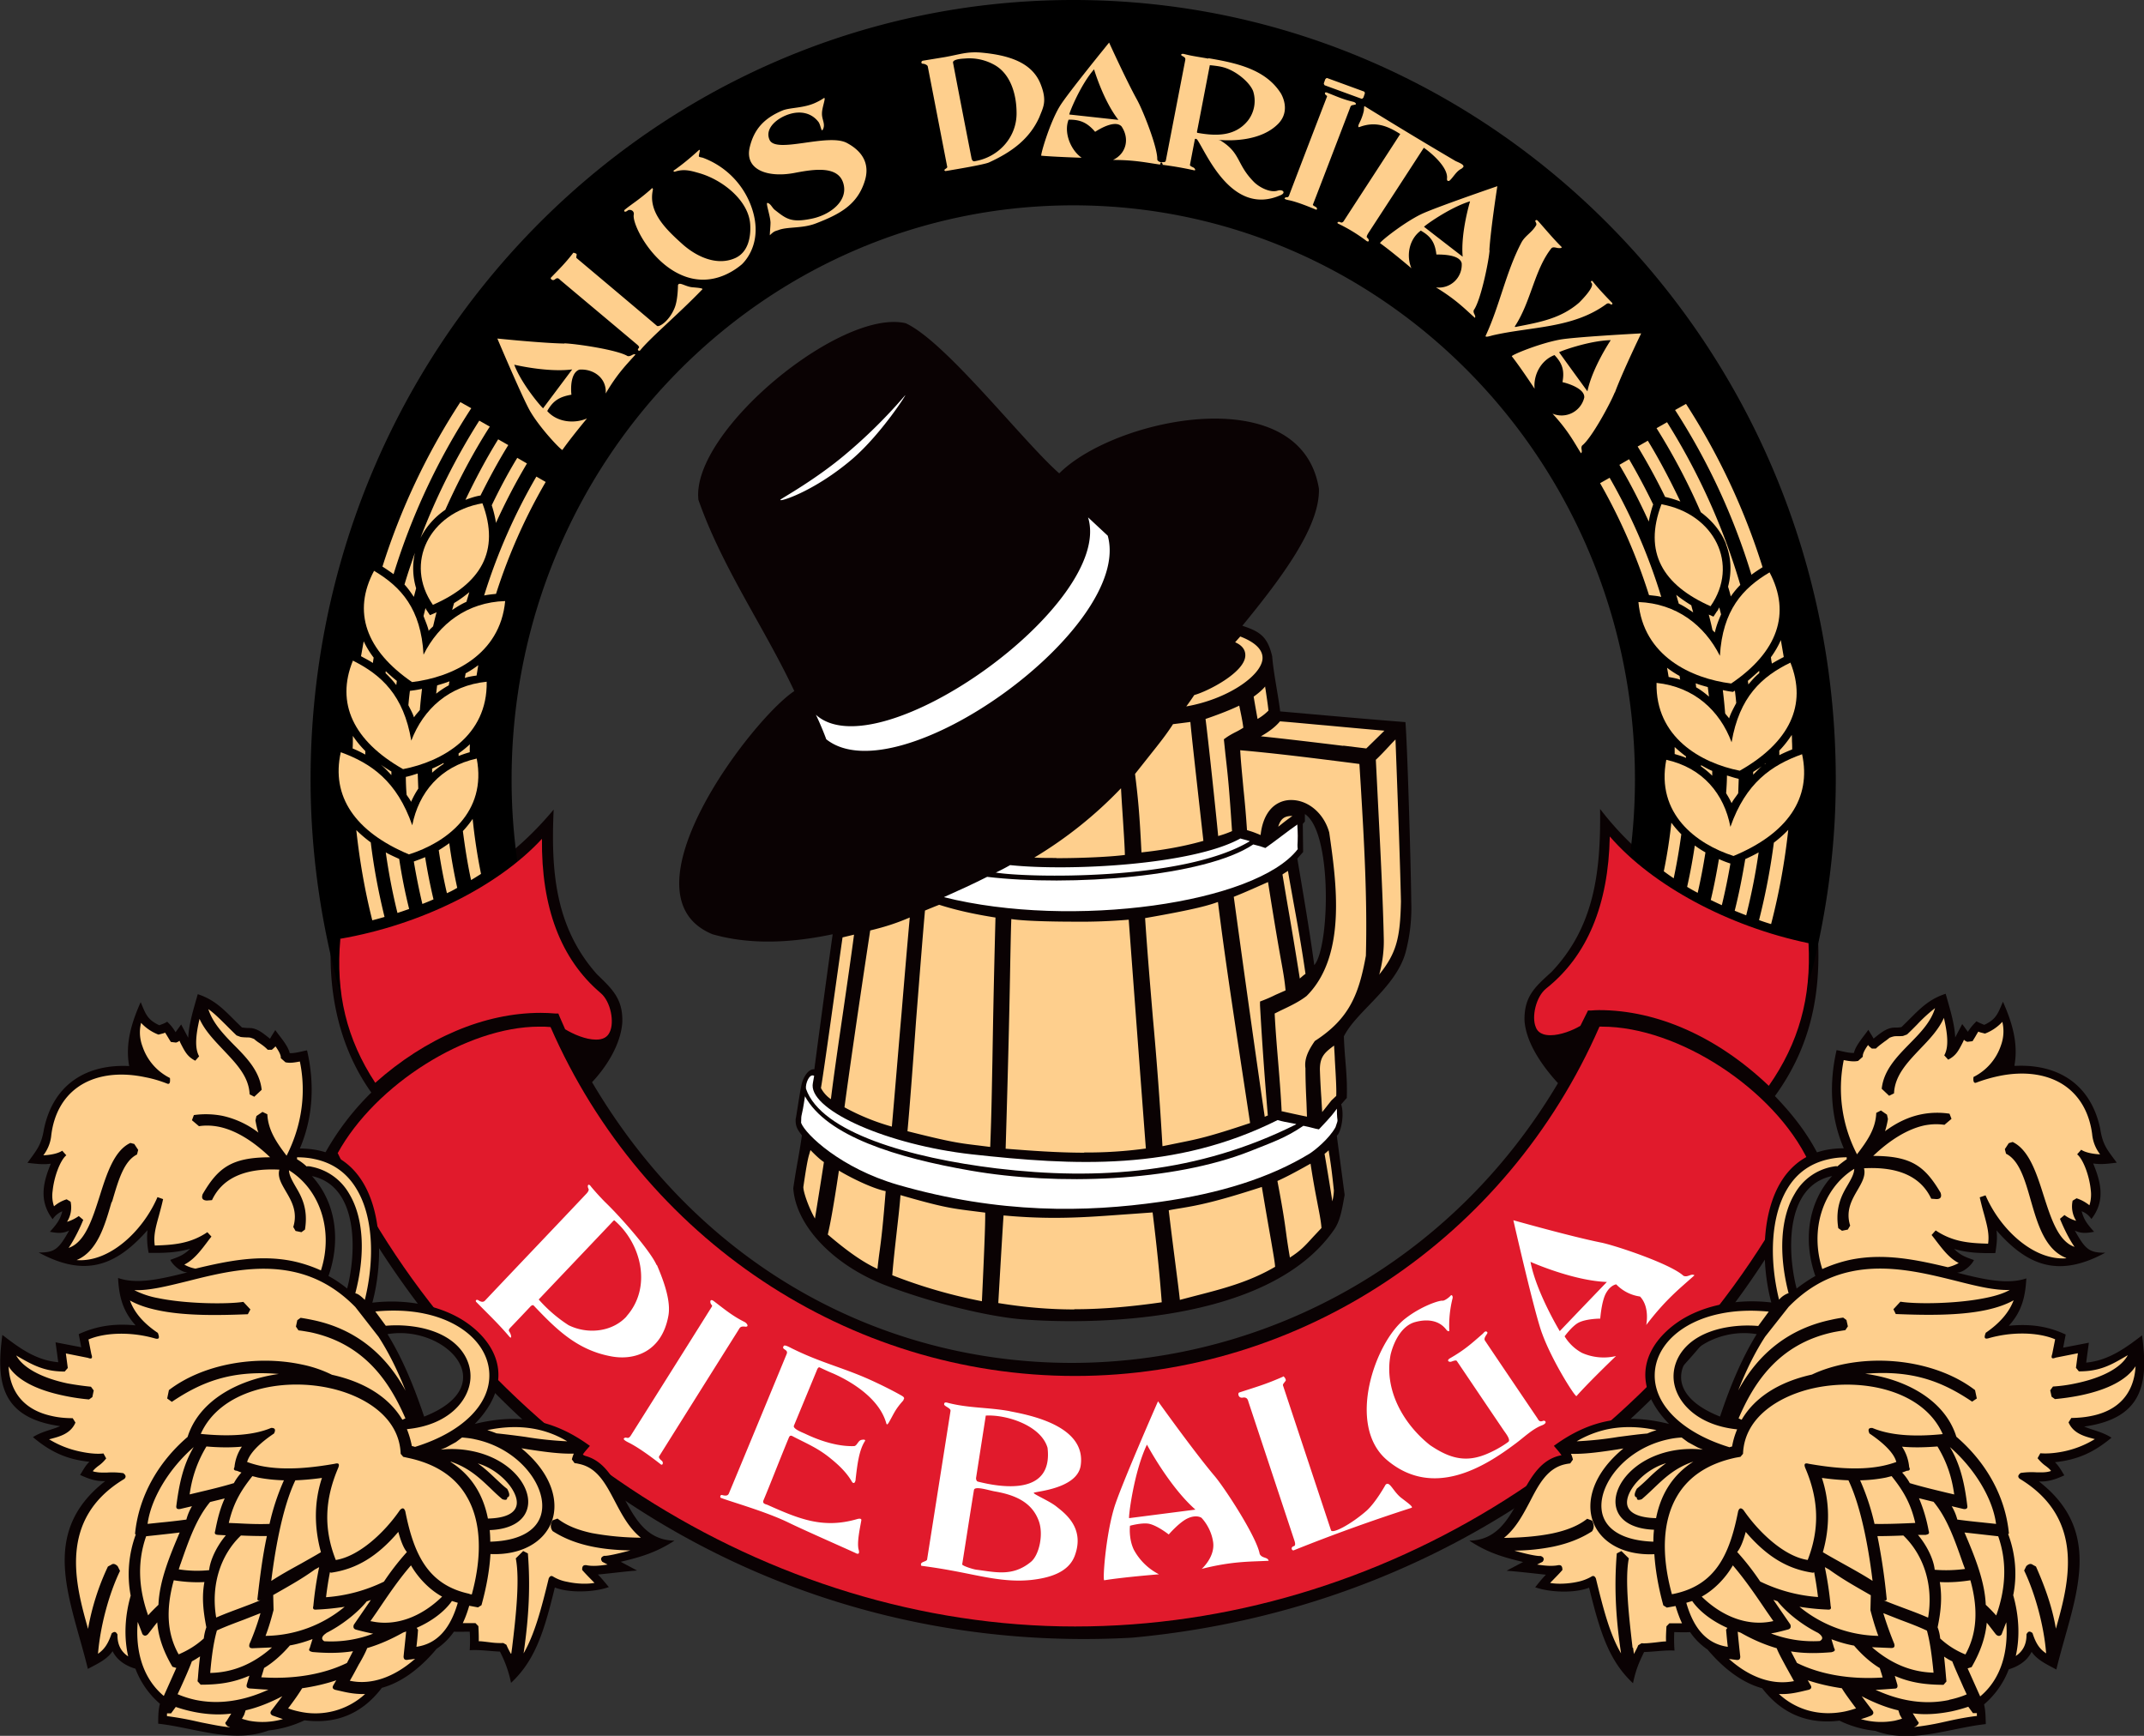 <svg xmlns="http://www.w3.org/2000/svg" width="42" height="34" fill="none" viewBox="0 0 42 34"><rect x="0" y="0" width="42" height="34" fill="#333333" stroke="none"/><path fill="#0A0203" fill-rule="evenodd" d="M12.19 20.035c.019-.468-.195-.66-.496-.952-.828-.932-.901-2.044-.848-3.226q-.373.448-.797.804c-.008-.075-.02-.149-.027-.223-.019-.199-.034-.394-.046-.593-.007-.199-.015-.398-.015-.6l.015-.582.042-.573.069-.566.1-.554.121-.546.15-.534.175-.527.198-.51.222-.5.244-.488.267-.472.29-.46.31-.445.327-.425.348-.41.366-.393.386-.375.4-.355.42-.335.435-.316.447-.293.461-.273.478-.25.488-.226.504-.203.511-.18.527-.151.534-.13.546-.097.553-.07.561-.043.569-.011.569.011.56.043.554.07.542.098.534.129.523.152.515.18.504.202.488.226.478.25.461.273.45.293.436.316.42.335.4.355.386.375.366.394.348.41.328.424.309.445.29.46.267.472.244.488.222.5.198.51.176.527.148.534.123.546.099.554.069.566.042.573.011.582v.148q-.005.298-.023.597c-.015.199-.03.39-.053.589a6 6 0 0 1-.664-.734c.015 1.23-.111 2.31-.954 3.195-.313.285-.531.468-.527.936.023.457.374.933.656 1.24-4.198 7.077-14.464 7.537-18.922-.019.275-.292.557-.725.592-1.162m-5.671-1.841s-.016 0-.02.004c-.099 1.127.111 2.27.775 3.202a5.2 5.2 0 0 0-.904 1.182c3.145 6.374 9.228 9.865 15.811 9.495 6.232-.574 11.144-4.346 13.48-9.374-.233-.476-.523-.85-.89-1.233v-.003c.688-.948.905-1.97.84-3.133l-.103-.023a15.5 15.5 0 0 0 .306-3.07l-.02-.777-.057-.764-.091-.757-.13-.745-.164-.73-.202-.717-.233-.702-.267-.687-.298-.67-.328-.652-.359-.632-.386-.613-.412-.593-.438-.57-.466-.55-.489-.522-.515-.5-.538-.475-.557-.449-.58-.421-.603-.394-.619-.367-.637-.335-.656-.304-.672-.273-.687-.238-.702-.207-.718-.168-.725-.133-.74-.093-.752-.059-.76-.02-.759.02-.752.059-.74.093-.73.133-.713.168-.702.207-.687.238-.672.273-.656.304-.638.335-.622.367-.599.394-.58.421-.56.449-.535.476-.515.5-.489.522-.466.55-.438.57-.413.592-.385.613-.355.632-.328.651-.298.671-.267.687-.237.721-.053.184-.141.515-.164.729-.13.745-.096.757-.057.764-.019.777v.195c.008.257.015.515.03.772l.066.76.103.754.087.468z" clip-rule="evenodd"/><path fill="#000" fill-rule="evenodd" d="M10.812 19.442a11.4 11.4 0 0 1-.79-4.174c0-6.214 4.927-11.246 11.003-11.246s11.003 5.036 11.003 11.246c0 1.474-.287 2.883-.794 4.174h4.148c.37-1.33.58-2.723.58-4.174C35.963 6.838 29.277 0 21.026 0S6.084 6.838 6.084 15.272c0 1.447.21 2.844.58 4.174h4.148z" clip-rule="evenodd"/><path fill="#E11A2C" fill-rule="evenodd" d="M6.618 22.59c2.637 5.547 8.434 9.268 14.441 9.268s11.67-3.573 14.37-9.108c-.672-1.412-2.55-2.641-4.046-2.641h-.05c-1.813 4.154-5.847 6.842-10.274 6.842s-8.46-2.68-10.274-6.834q-.107-.01-.221-.008c-1.416 0-3.21 1.131-3.95 2.48" clip-rule="evenodd"/><path fill="#E11A2C" fill-rule="evenodd" d="M6.667 18.393c-.095 1.06.123 1.962.684 2.816.992-.882 2.14-1.37 3.24-1.37q.144 0 .29.013h.057l.023.058.11.25c.16.097.401.203.604.203q.204.002.27-.149c.092-.187.024-.593-.179-.764-.782-.663-1.164-1.678-1.149-3.02-.862.933-2.373 1.686-3.957 1.959M31.322 19.785c1.145 0 2.324.527 3.328 1.483.587-.84.835-1.729.778-2.794-1.572-.327-3.06-1.13-3.893-2.09-.026 1.338-.442 2.34-1.244 2.976-.206.164-.29.562-.206.757.015.043.065.16.286.16.199 0 .436-.094.588-.184l.122-.245.027-.055h.057q.08-.007.16-.008" clip-rule="evenodd"/><path fill="#FECF8D" fill-rule="evenodd" d="M31.635 7.689c.148-.402.515-1.159.515-1.159s-1.332.07-1.607.125c-.393.074-.942.3-.927.324.172.218.446.635.446.635-.027-.276.13-.561.39-.659.156.164.198.305.156.53.122.028.439.13.427.301a.457.457 0 0 1-.622.316c.313.34.42.558.558.776.042-.039-.016-.097.023-.152.186-.144.557-.835.637-1.037m-.08-1.022s-.36.538-.454.998c0 0-.375-.515-.554-.764-.008-.012.584-.23 1.008-.238" clip-rule="evenodd"/><path fill="#0A0203" fill-rule="evenodd" d="M26.326 20.304c.015.456.072.73.057 1.202-.088.097-.076.09-.11.124.072.23-.016.574-.084.613-.004-.004 0 .012.152 1.162-.046.246-.08.5-.206.679-1.29 1.869-4.835 1.857-6.083 1.76-.61-.044-1.683-.286-2.672-.656-1.065-.402-1.793-1.19-1.84-1.915.062-.43.108-.609.169-1.034-.084-.11-.126-.168-.123-.316.016-.066.07-.46.115-.675.027-.129.126-.316.252-.304.05-.39.256-1.927.359-2.645-.813.172-1.622.21-2.355 0-1.859-.765.767-4.21 1.603-4.763-.584-1.244-1.408-2.407-1.878-3.745-.153-1.33 2.786-3.756 4.06-3.46.787.363 2.294 2.313 3.008 2.941 1.088-1.088 4.736-1.856 5.087.3.023.738-.72 1.733-1.5 2.685.344.113.493.21.585.6.019.289.122.784.156 1.077.74.066 1.71.152 2.454.21.038.457.107 2.81.114 3.52a3.4 3.4 0 0 1-.11.986c-.191.698-.977 1.166-1.214 1.658m-.76-4.361v.144l-.041.047.007.55-.114.129c.122.73.24 1.408.332 2.087.301-.344.359-2.594-.18-2.957" clip-rule="evenodd"/><path fill="#fff" fill-rule="evenodd" d="M15.293 9.783c.042-.035.675-.386 1.244-.862a10 10 0 0 0 1.187-1.17c.087-.105-.45.741-1.02 1.233-.782.67-1.495.87-1.411.8M21.7 10.493l-.385-.359c.515 1.686-4.103 4.978-5.332 3.866.065.133.157.351.203.48 1.412 1.124 6.018-2.192 5.514-3.987M19.502 17.094q.15-.071.286-.149c1.153.121 3.569 0 4.511-.522.039.015.142.035.184.054-1.302.788-4.4.714-4.98.613" clip-rule="evenodd"/><path fill="#fff" fill-rule="evenodd" d="M18.495 17.57c.293-.13.58-.262.843-.395 1.614.192 4.263.004 5.213-.635.126.03.16.043.237.07.16-.11.465-.351.626-.46.023.398-.008.331.008.483-.817 1.061-4.42 1.569-6.931.94M15.949 21.073c-.008.058-.027.136-.03.183-.016.51 1.476 1.17 3.117 1.354 1.993.218 3.973.339 5.992-.671.199.058.39.07.36.085-1.92.96-3.87 1.1-5.863.862-1.698-.206-3.439-.702-3.736-1.56-.015-.101.068-.308.16-.253" clip-rule="evenodd"/><path fill="#fff" fill-rule="evenodd" d="M15.766 21.467c.427.791 1.809 1.213 3.248 1.462 1.702.297 3.965.215 5.469-.378.45-.18.698-.261 1.05-.5.163.032.213.055.304.07.264-.276.29-.323.352-.405 0 .324.041.156-.027.363-.13.234-.412.456-.504.515-.779.476-1.763.784-2.939.948-1.43.203-3.13.242-5.133-.336-1.11-.323-1.805-.983-1.893-1.213.004-.226.008-.047.077-.526" clip-rule="evenodd"/><path fill="#0A0203" fill-rule="evenodd" d="M39.47 20.878c.836-.043 1.484.35 1.671 1.224.05.328.134.41.325.671-.16.02-.298.04-.462.016.172.41.225.753-.034 1.088a.4.4 0 0 0-.191-.152c.042.16.1.242.244.402-.13.023-.237.043-.378-.023.202.358.275.436.596.433-.893.483-1.504.28-2.13-.437.02.16 0 .288-.023.444-.27.004-.542 0-.809-.082.13.13.225.16.39.219-.05.105-.21.246-.333.246.5.128.981.241 1.359.113-.02.37-.092.651-.343.928.4-.039.748 0 1.114.172l-.05.257.504-.097-.053.39c.435-.043.76-.277 1.095-.535.118.886.057 1.623-1.134 1.787.172.074.352.101.535.218-.336.281-.657.433-1.107.48.076.074.126.164.183.258-.175.078-.301.125-.496.12 1.328 1.034.664 2.337.34 3.683-.172-.094-.37-.18-.485-.347-.088.18-.263.288-.447.343a1.7 1.7 0 0 1-.484.687c.03.128.03.253.034.386-.714.078-1.458.394-2.164.133a2.1 2.1 0 0 1-.702-.2c-.572.07-1.1-.097-1.515-.635-.428-.117-.794-.43-1.076-.765h-.004a1.3 1.3 0 0 1-.332-.335c-.103.007-.206.003-.31 0a3 3 0 0 0 .005.362c-.199-.011-.397.024-.596.028-.11.226-.164.359-.217.612-.47-.44-.645-.995-.86-1.872-.285.113-.774.093-1.056-.008.068-.086.133-.168.21-.246-.256-.027-.508-.058-.771-.078l.324-.171c-.412-.098-.702-.188-1.053-.418 1.03-.015.927-1.51 1.805-1.673-.042-.063-.1-.125-.149-.184.729-.534 1.427-.636 2.256-.429-.806-.83-.443-1.572.175-1.997.443-.304 1.115-.468 1.828-.382-.297-1.104-.187-3.024 1.42-3.02-.263-.612-.29-1.275-.141-1.923.107.02.233.059.34.055.034-.152.194-.324.282-.453.034.059.072.114.103.172.118-.094.248-.21.4-.215.054 0 .092 0 .146-.011.301-.285.477-.527.866-.652.076.277.172.566.187.855l.137-.262.111.152c.05-.082.1-.136.168-.206.053.03.095.046.153.07.236-.11.267-.223.366-.453.175.394.305.812.225 1.249m-4.267 4.369a3 3 0 0 1 .367-.246c-.233-.663-.164-1.416.328-1.958-.943.199-.87 1.533-.695 2.204m-1.5 2.508c.184-.554.413-1.12.718-1.615-1.13-.191-2.286.995-.717 1.615" clip-rule="evenodd"/><path fill="#FECF8D" fill-rule="evenodd" d="M38.73 33.61c-.176.02-.355.054-.535.093l-.145.032a5 5 0 0 1-.557.093q.022-.008.046-.02c.042-.034.065-.066.03-.089l-.099-.16c.286.04.569 0 .763-.039a3 3 0 0 0 .325-.09l.091.125h.077v.051m-1.607.097a1.44 1.44 0 0 1-.664-.03q.104-.03.202-.07c.034-.02.057-.048.027-.095a14 14 0 0 1-.214-.284c.214.113.473.222.718.277l.03.09.042.073c-.05.016-.095.028-.145.04m1.431-1.026.077-.024c.175-.304.27-.581.297-.87.061.074.118.152.18.23.038.036.076.04.11 0 0 0 .069-.183.092-.238.03.39-.008 1.03-.511 1.452l-.245-.547m-.366.617c-.462.097-.947.027-1.439-.2.126-.003.248-.015.374-.023q.07 0 .053-.078l-.05-.171c.325.14.611.172.955.175l.057-.066-.007-.074q-.017-.21-.039-.413.075.053.16.093c.058.152.142.332.218.507l.065.14c-.11.047-.229.082-.343.106m-2.03.226c-.493.105-.959-.02-1.306-.34.157.009.29-.015.412-.042l.172-.04c.046-.015.065-.042.038-.089l-.057-.097q.308.103.668.156c.06.101.16.234.278.394a2 2 0 0 1-.206.058m3.93-1.135c-.11-.074-.194-.168-.267-.398-.072-.058-.092-.015-.118.02q.007.287-.21.429c.084-.37.065-.78-.05-1.19.08-.39.046-.811-.099-1.198l.015-.011c-.068-.714-.435-1.385-1.03-1.896-.222-.714-.981-1.124-1.786-1.233.935-.078 1.515.156 2.095.546l.092-.062-.035-.164c-.66-.507-1.694-.694-2.595-.503-.217.047-.42.113-.6.199-.652.144-1.125.452-1.377.885l-.06-.027c.29-.675.77-1.459 1.865-1.69q.11-.021.226-.038l.05-.074-.028-.125-.064-.047q-.12.016-.237.043c-.798.168-1.412.632-1.82 1.385q.239-.61.53-1.057l.458-.581c.359-.367.76-.597 1.233-.695.71-.148 1.423.031 2.053.187.4.102.755.188 1.046.176-.096.055-.24.11-.47.156-.56.117-1.362.125-1.672.074l-.137.148.046.094c.576.023 1.236.035 1.767-.078q.326-.07.542-.191-.133.353-.546.636c-.03.078-.038.132.05.109q.08-.024.172-.043c.408-.086.847-.062 1.137.062l-.057.289c-.031.086 0 .098.068.07l.435-.086-.038.285.057.07q.176 0 .317-.03c.233-.048.405-.149.618-.274l.023-.012c-.13.242-.488.437-1 .547a3 3 0 0 1-.465.066l-.054.074.027.125.065.047c.134-.012.317-.035.511-.075.538-.113.901-.308 1.069-.569-.03.523-.324.862-.851.971q-.184.04-.408.043l-.054.086c.092.215.31.273.47.316l.045.012a1.9 1.9 0 0 1-.614.242c-.172.035-.332.046-.454.035l-.054.097c.065.078.115.121.16.152.035.028.07.051.104.098q-.03.01-.054.015c-.076.016-.145.012-.225.012a1.5 1.5 0 0 0-.317.012c-.042.035-.068.07-.019.113 1.31.792.954 2.075.71 2.937-.08-.48-.256-.913-.39-1.217l-.064-.035c-.042-.031-.084-.012-.126.027l-.042.086c.221.46.39 1.096.431 1.623m-2.202.378c-.439-.011-.836-.175-1.21-.499l.378.016c.05 0 .077-.02.057-.086a7 7 0 0 1-.213-.597l.328.129c.175.066.355.132.527.214.06.219.095.476.13.827m-.997.09c-.622.043-1.217-.055-1.679-.285l-.118-.226c.29.047.56.035.794.016.041-.012.087-.024.053-.078-.02-.067-.038-.121-.053-.176q.226.086.442.125c.16.187.336.34.504.44.015.051.038.118.057.188m1.618-.456a1.6 1.6 0 0 1-.492-.312.8.8 0 0 0-.05-.219c.065-.312.092-.585.043-.886.217.012.423-.007.599-.035.16.574.126 1.05-.096 1.451m-3.354.523c-.42.086-.867-.066-1.279-.433.042.004.084.012.126.016.061.012.095 0 .095-.062a21 21 0 0 1-.05-.488l.058.02q.345.198.706.304c.03.081.092.195.153.308.06.113.126.226.187.34m3.957-1.292a3 3 0 0 0-.202-.207c-.019-.468-.217-.948-.416-1.416l.66.074c.164.468.164.983-.038 1.549m-2.305.402a2.5 2.5 0 0 1-1.55-.57q.287.045.55.055c.061.008.077-.02.061-.067a7 7 0 0 0-.114-.764l.084.047c.255.183.454.296.816.503l-.007.293c.042.16.088.323.156.507m-1.145.097a2.3 2.3 0 0 1-.958-.148 1 1 0 0 1 .084-.016q.127-.029.248-.062c.046-.012.065-.043.046-.098l-.332-.483c.027.008.054.02.08.027.184.23.489.468.794.62.069.047.122.11.042.156m2.11-.456c-.16-.07-.32-.129-.476-.187-.134-.051-.264-.098-.39-.152q.069.017.058-.036a12 12 0 0 0-.18-1.22c.168 0 .34-.005.508-.012.404.39.591.979.485 1.607m-3.928.573c-.397-.058-.66-.34-.809-.862l.115-.035c.149.215.408.402.69.527l-.026.035c.011.113.019.222.034.331m-1.866.02c-.065-.562-.156-1.326-.073-1.748l-.145-.144-.091.047c-.05.62-.027 1.217.084 1.958-.218-.37-.344-.854-.493-1.467q-.034-.075-.091-.035a.9.9 0 0 1-.275.102c-.183.039-.39.046-.53.02.019-.024.045-.044.068-.071.065-.066.134-.137.172-.183 0-.059-.015-.098-.069-.094h-.011c-.13.027-.286.008-.416-.012l.107-.054c.038-.047.03-.09-.038-.114-.062.008-.283-.038-.516-.105a4 4 0 0 0 .764-.078c.294-.062.542-.16.76-.3.049-.074.034-.145 0-.21l-.096-.036q-.239.192-.672.285c-.317.066-.66.086-.958.09.23-.184.37-.45.508-.71.175-.34.343-.66.698-.734a1 1 0 0 1 .092-.015l.053-.075a.6.6 0 0 0-.038-.113c.286.008.6-.039.904-.085q.058-.01.123-.02c-.623.515-.726 1.061-.6 1.42.15.43.619.679 1.206.651.02.305.077.644.176 1.003l.069.043.171-.031q.057.192.126.339h-.248l-.057.059c-.008.148-.011.198-.008.296-.06 0-.137.012-.21.02-.103.011-.21.023-.27.015l-.065.04c-.023.058-.054.112-.08.163q.001.001-.004.008l-.016-.117zm2.736-.515c-.465.098-.965-.078-1.381-.484.236-.128.465-.359.61-.612.26.304.481.636.664.905l.13.187s-.015 0-.019.004m3.775-1.026a2.8 2.8 0 0 1-.596.016c-.023-.215-.16-.484-.328-.683h.153c.038-.012.08-.012.057-.078a3 3 0 0 0-.19-.64l.285.07c.271.324.42.761.58 1.218l.035.093zm-2.882.55a3.1 3.1 0 0 1-1.133-.304 5 5 0 0 0-.45-.578c.068-.081.122-.226.167-.393.413.483.82.729 1.32.8l.02-.012q.046.238.076.487m1.069-.316c-.187-.12-.386-.23-.584-.34-.13-.073-.26-.144-.39-.222.142-.499.134-.994-.019-1.455q.257.036.52.047c.274.57.416 1.49.473 1.974m-3.931.258c-.214-.78-.18-1.444.1-1.92.228-.39.617-.643 1.152-.756l.091-.016.05-.059c.027-.737.744-1.15 1.404-1.29.95-.2 2.13.05 2.508.904q-.878.09-1.378-.12c-.076-.005-.092.03-.057.108.301.203.484.395.526.558a2 2 0 0 1-.26.074c-.5.106-1.072.028-1.457-.039-.084-.023-.095.012-.065.086.267.624.279 1.198.046 1.798-.45-.066-.95-.53-1.256-.975q-.074-.081-.107.024c-.167.846-.442 1.443-1.259 1.615l-.046.008zm6.099-1.405a13 13 0 0 1-.508-.058 1 1 0 0 0-.11-.262l.232.055c.053.008.084-.012.073-.066-.046-.383-.123-.788-.34-1.147.485.421.84 1.01.904 1.505l-.255-.027zm-1.52.016c-.202.008-.408.015-.61.011a4.6 4.6 0 0 0-.282-.854c.187-.004.35-.023.507-.054l.11-.028c.195.246.367.496.463.917zm.817-.597c-.244-.059-.492-.117-.736-.191a1 1 0 0 0-.15-.207l.093-.035c.057 0 .068-.027.045-.07a.86.86 0 0 0-.14-.402c.209.02.438.016.694-.004.164.27.278.566.328.94zm-5.759.956c-.607-.02-.977-.25-1.015-.636-.05-.507.477-1.194 1.313-1.37q.125-.028.256-.034l.122.09.194.105.1.042a2 2 0 0 0-.63.028c-.717.152-1.118.659-1.08 1.041.03.3.309.484.752.5a2 2 0 0 0-.012.23m.05-.457c-.344-.008-.546-.105-.565-.28-.027-.258.332-.671.763-.796a3 3 0 0 0-.347.296q-.113.11-.225.203c-.046.086-.065.156 0 .172-.004.058.038.054.095.035.08-.067.153-.137.23-.21.21-.2.423-.407.782-.527q-.586.376-.73 1.107m1.428-1.392c-.924-.285-1.48-.839-1.454-1.44.023-.554.523-1.014 1.27-1.17q.442-.094.963-.043l-.206.281a2.4 2.4 0 0 0-.684.039c-.76.16-1 .64-.973 1.003.03.42.431.9 1.244.983a1.5 1.5 0 0 0-.099.335l-.057.016zm-1.599-.266c-.19.016-.378.043-.569.067a7 7 0 0 1-.816.086c.194-.114.389-.188.595-.234.302-.063.618-.059.97.015-.066.02-.123.04-.18.066m8.21-3.432c-.642.05-1.298-.566-1.585-1.233l-.114.039q.042.181.084.328c.06.222.107.39.08.58-.355-.01-.687-.03-1.027-.26l-.08.09.046.058c.175.23.298.394.485.491a.8.8 0 0 1-.214.082c-.637-.152-1.263-.28-1.916-.144a2.8 2.8 0 0 0-.542.18c-.248-.765.008-1.58.626-1.963-.004.094-.046.176-.137.332-.103.175-.24.421-.176.83l.073.051.114-.023.046-.078c-.092-.293.034-.507.145-.698.084-.145.164-.281.126-.425.672-.036 1.114.163 1.317.596l.103.008c.072 0 .11-.035.08-.125-.306-.515-.565-.721-1.32-.721.339-.324.682-.527 1-.597.137-.027.266-.031.396-.012l.138-.117-.039-.101a1.6 1.6 0 0 0-.565.015c-.24.051-.465.156-.698.328.023-.074.042-.148.057-.238l-.019-.086-.118-.082-.092.047c-.011.32-.187.562-.377.812a2.8 2.8 0 0 1-.26-1.846c.103.02.195.035.282.016l.092-.082c-.008-.047.03-.129.103-.23.015.023.034.039.073.07h.08c.065-.062.118-.097.164-.133.034-.023.065-.046.103-.078a.5.5 0 0 1 .084-.027c.023-.004.038-.004.057-.004q.058.001.122-.004l.08-.03c.065-.06.134-.13.199-.196a3 3 0 0 1 .35-.32c-.083.277-.297.492-.503.702-.248.254-.504.515-.542.878l.145.137.096-.047c.015-.347.255-.6.511-.87.18-.187.363-.378.466-.609.068.293.103.566.007.734l.077.085c.156-.081.202-.175.29-.347l.019-.043c.023.02.038.032.068.04l.1-.012.053-.086c.02-.035.042-.074.061-.102l.027.012.103.027a.9.9 0 0 0 .34-.23.8.8 0 0 1-.027.46 1.07 1.07 0 0 1-.538.62c-.008.071 0 .122.045.114a3 3 0 0 1 .436-.129c.526-.113 1-.039 1.331.203.283.207.459.527.512.929a.76.76 0 0 0 .156.398c-.122-.004-.286-.032-.37-.09l-.08.09c.118.093.24.42.267.698a.7.7 0 0 1-.026.3.8.8 0 0 0-.252-.137l-.077.047a.53.53 0 0 0 .069.394.7.7 0 0 1-.229-.113l-.088.074c.058.145.168.383.286.55-.32-.109-.461-.554-.61-1.018-.138-.437-.286-.885-.603-1.037l-.076.023-.077.117.023.09c.26.129.37.51.485.913.13.452.274.955.68 1.123m-5.611.823c-.202-.823-.153-1.646.16-2.169.187-.316.466-.51.825-.585q.16-.035.34-.035v.039a2 2 0 0 0-.184.14c-.015-.011-.061 0-.107.008a1.07 1.07 0 0 0-.725.523c-.279.46-.324 1.174-.122 1.954h-.011a.44.44 0 0 0-.176.125" clip-rule="evenodd"/><path fill="#0A0203" fill-rule="evenodd" d="M2.53 20.878c-.08-.437.05-.855.226-1.249.095.226.126.343.366.453.057-.024.1-.035.153-.07.068.066.114.12.164.206l.11-.152.138.261c.015-.288.11-.577.187-.854.385.125.565.367.866.652a1 1 0 0 0 .15.011c.152 0 .281.117.4.21.03-.058.068-.112.103-.17.088.128.248.3.282.452.11.004.233-.035.34-.055.149.648.122 1.307-.141 1.923 1.61 0 1.72 1.916 1.42 3.02.717-.086 1.385.078 1.828.378.618.421.984 1.166.179 1.997.832-.206 1.527-.101 2.255.43-.05.058-.106.116-.148.183.877.163.774 1.657 1.805 1.673-.351.226-.638.316-1.054.414l.321.171c-.26.02-.511.055-.767.078.076.078.145.164.214.246-.283.102-.771.121-1.058.008-.213.877-.389 1.431-.858 1.868a2.3 2.3 0 0 0-.218-.612c-.198-.008-.393-.04-.591-.027a3 3 0 0 0 0-.363c-.103 0-.206.004-.31 0a1.3 1.3 0 0 1-.332.331h-.003c-.283.34-.65.652-1.077.769-.412.542-.938.71-1.515.636a2.2 2.2 0 0 1-.702.199c-.706.261-1.454-.055-2.164-.133 0-.133 0-.257.034-.39a1.7 1.7 0 0 1-.48-.687c-.184-.054-.36-.163-.447-.343-.114.168-.313.254-.485.347-.324-1.342-.984-2.648.34-3.678-.195.004-.317-.043-.492-.121.057-.09.103-.184.183-.258-.45-.046-.771-.199-1.107-.483.187-.117.367-.14.534-.215-1.186-.164-1.251-.901-1.133-1.787.336.258.656.496 1.095.535l-.053-.39.504.097-.05-.257c.366-.168.714-.21 1.114-.172-.248-.277-.324-.554-.343-.928.378.133.859.015 1.359-.11-.123 0-.287-.14-.336-.245.164-.059.26-.09.39-.218-.268.081-.543.085-.814.081a1.5 1.5 0 0 1-.023-.444c-.63.717-1.24.92-2.13.437.321.003.394-.075.596-.43-.141.067-.248.047-.378.024.145-.16.202-.242.244-.402a.42.42 0 0 0-.19.156c-.256-.34-.206-.679-.035-1.088-.16.023-.301 0-.458-.016.187-.261.271-.343.325-.67.187-.875.836-1.268 1.671-1.226m3.576 2.154c.493.542.558 1.295.325 1.958q.183.099.366.246c.176-.671.244-2.005-.694-2.204m1.484 3.097c.305.495.53 1.057.718 1.615 1.568-.616.412-1.806-.718-1.615" clip-rule="evenodd"/><path fill="#FECF8D" fill-rule="evenodd" d="M3.275 33.56h.076l.092-.126q.156.054.324.09c.195.043.477.078.763.04l-.099.159c-.034.023-.011.055.03.09.016.008.031.011.046.02-.175-.016-.358-.055-.557-.094l-.145-.032a6 6 0 0 0-.534-.093v-.05m1.47.1.041-.074.03-.09c.245-.054.504-.163.718-.276l-.217.285c-.03.046-.008.074.026.093l.203.07a1.44 1.44 0 0 1-.664.032q-.07-.017-.146-.04M3.21 33.22c-.504-.422-.546-1.061-.512-1.451.023.054.092.238.092.238.034.043.072.039.11 0 .062-.078.119-.156.18-.23.023.284.118.565.298.87l.076.023-.244.546m.267-.027.065-.14c.08-.176.16-.356.217-.508.058-.031.107-.062.16-.097q-.026.206-.041.413l-.008.074.061.067c.344 0 .63-.036.954-.176l-.05.168c-.015.054.008.074.054.082.126.007.248.02.37.023-.492.226-.977.297-1.439.199a2 2 0 0 1-.343-.11m2.164.282c.122-.16.217-.297.278-.398q.36-.052.668-.156l-.057.097c-.027.047-.011.074.038.09l.172.039c.122.027.256.047.412.043a1.44 1.44 0 0 1-1.305.34 1.4 1.4 0 0 1-.206-.06m-3.294-2.699-.042-.085c-.042-.04-.084-.06-.126-.028l-.065.035a4.8 4.8 0 0 0-.389 1.221c-.244-.862-.6-2.15.71-2.937.046-.043.023-.082-.02-.113a1.5 1.5 0 0 0-.316-.012c-.08 0-.149.004-.225-.012-.02 0-.038-.008-.057-.015.038-.047.068-.07.103-.098a.7.7 0 0 0 .16-.152l-.053-.097c-.122.015-.283 0-.45-.036a1.9 1.9 0 0 1-.615-.241l.046-.012c.16-.043.377-.098.47-.316l-.054-.086q-.225 0-.409-.043c-.526-.113-.82-.452-.847-.971.168.261.53.456 1.069.57.194.042.377.066.507.077l.065-.046.027-.13-.054-.073a6 6 0 0 1-.465-.066c-.512-.11-.87-.309-1-.547l.019.012c.217.125.385.222.618.273q.137.03.313.031l.061-.07-.038-.285.431.086c.069.027.1.016.069-.07l-.057-.289c.29-.125.729-.148 1.137-.062q.086.018.172.043c.088.023.08-.031.05-.11q-.42-.282-.546-.635.216.122.542.19c.53.114 1.19.102 1.767.079l.05-.094-.138-.148c-.305.047-1.107.043-1.672-.074a1.7 1.7 0 0 1-.465-.156c.29.012.645-.078 1.045-.176.63-.16 1.348-.335 2.054-.187.469.098.874.328 1.232.694l.454.582q.291.449.53 1.057c-.411-.753-1.022-1.221-1.82-1.385a4 4 0 0 0-.236-.043l-.065.047-.027.125.05.074c.076.008.153.023.225.035 1.095.23 1.576 1.014 1.87 1.689l-.06.027c-.253-.429-.726-.737-1.379-.881a2.4 2.4 0 0 0-.599-.203c-.904-.191-1.939 0-2.595.503l-.034.164.091.066c.58-.39 1.164-.624 2.095-.546-.801.113-1.564.523-1.786 1.233-.595.51-.961 1.186-1.03 1.9l.015.011a2.26 2.26 0 0 0-.1 1.198c-.117.41-.133.819-.049 1.19q-.216-.142-.21-.43c-.022-.035-.045-.078-.114-.02-.076.227-.157.32-.267.399.042-.527.21-1.166.431-1.623m1.897 1.166c.172-.078.35-.144.526-.21l.329-.129a5 5 0 0 1-.214.6c-.02.067.008.087.057.087l.382-.016c-.37.328-.771.492-1.21.5.03-.352.069-.61.13-.828m.927.73c.168-.102.344-.254.504-.441q.216-.038.443-.125c-.016.055-.035.11-.054.176-.034.054.008.066.054.078.232.02.503.03.793-.016l-.118.23c-.462.226-1.053.324-1.679.281.023-.07.042-.136.057-.187m-1.77-1.713c.175.028.377.047.599.035-.054.297-.023.57.038.886a1 1 0 0 0-.05.219c-.141.128-.301.23-.492.311-.225-.397-.256-.873-.096-1.45m3.633 1.635c.065-.113.126-.226.156-.308.24-.07.477-.176.706-.305l.057-.02c-.015.165-.034.325-.05.489 0 .062.035.078.1.062q.063-.005.126-.016c-.412.363-.863.52-1.279.43.065-.11.126-.227.187-.34M2.86 30.091s.55-.058.66-.074c-.199.468-.397.948-.416 1.416-.076.074-.145.14-.202.207-.203-.566-.203-1.085-.039-1.549m2.496 1.444-.007-.293c.362-.207.56-.316.816-.5l.084-.046a7 7 0 0 0-.114.764c-.015.047 0 .075.061.067q.263-.01.553-.055a2.47 2.47 0 0 1-1.55.57c.07-.184.115-.347.157-.507m1.03.452c.302-.152.608-.39.795-.62.026-.008.053-.02.08-.027l-.332.483c-.02.055 0 .086.046.098a5 5 0 0 0 .332.078 2.3 2.3 0 0 1-.958.148c-.08-.05-.03-.113.042-.16M4.72 30.076c.168.008.34.011.508.011-.088.41-.138.827-.184 1.221-.007.035.008.047.058.035-.126.055-.256.102-.39.153-.156.058-.316.117-.477.187-.106-.628.08-1.221.485-1.607m3.47 1.849-.028-.04c.283-.124.542-.311.691-.526l.115.035c-.15.519-.412.804-.81.862q.02-.163.031-.331m1.816.464q.001-.001-.004-.008c-.027-.05-.057-.105-.08-.164l-.061-.035a1.5 1.5 0 0 1-.271-.015c-.076-.008-.149-.02-.21-.02 0-.097 0-.148-.008-.296l-.057-.059h-.248c.046-.097.088-.207.126-.34l.172.032.068-.043q.149-.54.176-1.002c.588.027 1.053-.223 1.206-.652.126-.359.023-.905-.6-1.42l.123.02c.305.046.618.093.904.085a.6.6 0 0 0-.038.114l.054.074c.03 0 .06.008.091.015.355.074.52.394.699.734.137.261.278.526.507.71a5.5 5.5 0 0 1-.958-.09c-.29-.062-.511-.156-.675-.285l-.096.035c-.038.067-.053.133 0 .21.218.141.466.239.76.301q.336.071.763.078c-.233.063-.454.113-.515.106-.065.027-.073.066-.034.117l.103.054c-.13.02-.287.04-.416.012h-.012c-.057-.004-.072.035-.069.094.039.046.107.117.172.183l.069.07c-.141.027-.347.02-.53-.02a.8.8 0 0 1-.275-.1q-.058-.041-.092.034c-.149.613-.279 1.096-.492 1.467.107-.737.133-1.334.084-1.958l-.092-.047-.145.144c.084.422-.004 1.186-.072 1.748l-.016.117zm-2.748-.636.13-.187c.183-.27.404-.605.664-.905.145.253.374.484.61.612-.416.406-.916.585-1.381.484q-.011.001-.023-.004m-3.721-1.116c.16-.46.31-.893.58-1.217l.286-.07c-.095.21-.145.421-.187.64-.023.066.02.07.058.074l.152.008c-.168.199-.305.468-.328.683q-.303.03-.595-.016l.03-.094zm2.927.157.02.011c.495-.07.908-.316 1.32-.8.046.168.099.313.168.395a5 5 0 0 0-.45.58 3.1 3.1 0 0 1-1.134.305q.03-.253.076-.488m-.675-1.802q.262-.011.519-.047c-.153.46-.157.956-.02 1.455-.13.078-.259.149-.389.223-.198.109-.397.218-.584.34.058-.48.199-1.405.474-1.975m3.412 2.228c-.813-.172-1.092-.769-1.26-1.615q-.033-.105-.107-.024c-.305.445-.805.905-1.255.976-.237-.601-.222-1.17.045-1.799.031-.074.02-.109-.064-.086-.386.067-.958.145-1.458.04a2 2 0 0 1-.26-.075c.046-.163.225-.355.527-.558q.057-.113-.057-.109c-.332.14-.794.176-1.378.117.378-.85 1.56-1.104 2.511-.9.66.14 1.378.55 1.405 1.29l.05.059.09.02c.539.113.928.366 1.153.756.279.472.313 1.14.1 1.92l-.046-.008zm-6.309-1.37c.065-.495.42-1.084.904-1.505-.217.362-.29.764-.34 1.147-.01.058.02.074.073.066l.233-.055a1 1 0 0 0-.11.262q-.26.035-.508.058l-.256.027zm1.591-.019c.096-.421.268-.671.462-.917l.11.028q.235.046.508.054a4.5 4.5 0 0 0-.282.854c-.202.008-.408 0-.61-.011zm-.767-.558c.05-.37.168-.67.329-.94q.375.033.694.004a.86.86 0 0 0-.145.402q-.035.064.046.07l.091.035a1 1 0 0 0-.148.207c-.245.074-.493.132-.737.19l-.134.032zm5.878.698c.442-.015.721-.202.752-.503.038-.382-.363-.89-1.08-1.041a2 2 0 0 0-.63-.032l.103-.042.194-.106.119-.09c.087.008.171.016.255.036.832.175 1.363.862 1.313 1.369-.038.39-.408.62-1.015.636q0-.115-.011-.23m-.764-1.338c.36.12.573.327.783.526.076.074.149.144.229.21.057.02.099.02.095-.034.061-.016.046-.082 0-.168-.08-.059-.153-.133-.229-.203-.103-.098-.214-.203-.347-.296.431.124.79.538.763.795-.019.18-.217.277-.565.285q-.144-.733-.729-1.108m-.76-.308a1.8 1.8 0 0 0-.098-.335c.813-.078 1.213-.558 1.244-.983.027-.363-.214-.843-.973-1.003a2.4 2.4 0 0 0-.684-.039l-.206-.28c.344-.032.668-.02.962.042.748.156 1.248.616 1.271 1.17.027.605-.53 1.155-1.454 1.44l-.057-.016zm1.478-.316q.519-.11.97-.015.308.064.595.234a7 7 0 0 1-.817-.086q-.284-.04-.569-.07a2 2 0 0 0-.18-.063m-7.347-4.486c.119-.402.225-.784.485-.913l.023-.09-.077-.116-.076-.02c-.317.148-.462.6-.6 1.038-.148.464-.29.909-.61 1.018.115-.168.23-.406.287-.55l-.088-.074a.8.8 0 0 1-.23.113.53.53 0 0 0 .07-.394l-.077-.047a.7.7 0 0 0-.248.137.64.64 0 0 1-.027-.3c.027-.278.15-.605.268-.699l-.08-.09c-.085.059-.249.086-.37.09a.76.76 0 0 0 .156-.398c.05-.402.225-.722.507-.928.332-.242.806-.316 1.336-.203q.212.04.435.128c.046.012.053-.039.046-.113a1.07 1.07 0 0 1-.538-.62.77.77 0 0 1-.027-.46.9.9 0 0 0 .34.23l.103-.027.026-.012c.02.027.042.066.062.098q.03.052.053.085l.1.012a.2.2 0 0 0 .068-.035l.019.043c.088.172.137.269.29.347l.076-.086c-.095-.168-.06-.44.008-.733.103.23.29.421.466.608.255.27.5.52.515.87l.091.047.145-.136c-.038-.363-.29-.625-.542-.878-.206-.21-.416-.43-.503-.702.118.082.236.203.355.32q.099.1.198.195l.08.03a1 1 0 0 0 .122.009c.016 0 .03 0 .058.003q.027.005.084.028a.7.7 0 0 0 .103.078c.05.035.103.07.164.133h.08c.038-.032.053-.047.072-.067.073.102.111.183.103.23l.092.082c.088.02.18.004.282-.015.08.378.134 1.068-.26 1.845-.19-.25-.362-.496-.377-.812l-.095-.046-.119.081-.019.086c.016.086.03.16.058.238a1.8 1.8 0 0 0-.699-.327 1.7 1.7 0 0 0-.565-.016l-.038.101.138.117c.125-.02.259-.015.393.012.32.066.664.273 1 .597-.756 0-1.02.207-1.321.722-.03.085.004.12.08.125l.103-.008c.202-.433.649-.632 1.32-.597-.041.144.043.28.127.425.11.187.236.402.145.698l.045.078.115.024.069-.051c.068-.41-.073-.655-.176-.83-.091-.157-.133-.239-.137-.332.618.382.874 1.197.626 1.962a2.7 2.7 0 0 0-.542-.18c-.65-.136-1.279-.008-1.916.145a.7.7 0 0 1-.218-.079c.187-.097.313-.26.485-.491l.046-.058-.08-.086c-.34.23-.676.25-1.03.261-.028-.191.018-.359.08-.581.026-.098.057-.207.083-.328l-.11-.039c-.287.667-.943 1.284-1.584 1.233.404-.168.55-.671.68-1.12m4.789 1.771H6.96c.206-.78.16-1.49-.122-1.954a1.09 1.09 0 0 0-.725-.523c-.046-.012-.092-.015-.107-.008a1 1 0 0 0-.187-.14v-.039q.189 0 .344.035c.358.074.637.273.824.59.313.518.363 1.341.16 2.168-.065-.062-.126-.117-.175-.125M21.048 25.648c-.5 0-.989-.043-1.492-.125 0 0 .08-1.384.103-1.716.34.031.668.047.996.047.47 0 .885-.031 1.324-.063q.291-.02.6-.043c.08.648.137 1.198.179 1.76-.65.093-1.195.136-1.714.136m-1.805-.156a10 10 0 0 1-1.76-.51c.023-.282.054-.55.084-.82.027-.246.058-.491.077-.749.813.234.984.258 1.416.312l.244.031c0 .16 0 .36-.065 1.736m3.878-.027c-.02-.187-.043-.359-.073-.593-.034-.27-.08-.612-.145-1.162a6 6 0 0 1 .229-.04c.324-.054.66-.113 1.595-.417.084.503.141.827.18 1.046.057.335.072.417.08.518-.512.3-1.034.433-1.584.574zm-5.927-.608c-.287-.133-.592-.348-.97-.672.038-.163.096-.436.218-1.252.232.14.652.348.916.402-.054.675-.084.92-.115 1.15-.015.11-.03.22-.046.371m8.08-.218a12 12 0 0 1-.073-.472c-.03-.226-.065-.472-.172-1.03.199-.09.36-.18.516-.265q.07-.04.133-.074c.042.277.084.51.123.71.041.218.08.394.091.55l-.164.175c-.164.18-.24.266-.458.406m-9.3-.765c-.127-.222-.241-.553-.226-.631.069-.476.095-.57.118-.644q.007-.028.02-.067c.08.082.175.176.263.235-.03.206-.149.944-.176 1.107m9.987-1.271a1 1 0 0 0 .076-.067c.05.309.065.43.103.785a1 1 0 0 1-.03.214 53 53 0 0 0-.153-.932m-4.706-.02c-.519 0-1.045-.039-1.541-.078.06-1.981.08-3.03.091-3.678.008-.379.012-.613.02-.82.312.047 1.007.051 1.24.051a11 11 0 0 0 1.06-.039c.054.73.287 3.85.336 4.482a8.5 8.5 0 0 1-1.21.078m-2.09-.14c-.352-.043-.505-.059-1.37-.277.049-.53.11-1.358.17-2.188.062-.78.123-1.573.173-2.134.103-.043.19-.078.278-.113.344.109.683.183 1.103.25-.038 1.45-.05 2.223-.06 2.808-.012.585-.016.983-.043 1.685l-.248-.031zm3.625.015a75 75 0 0 0-.187-2.508c-.054-.647-.11-1.299-.153-1.958 1.034-.18 1.26-.257 1.427-.316.13 1.045.287 2.067.45 3.148l.18 1.182c-.836.28-1.038.316-1.423.394l-.29.059zm-5.301-.382a4.4 4.4 0 0 1-.928-.378c.07-.53.256-1.837.504-3.464.306-.074.52-.145.775-.254-.046.5-.103 1.174-.16 1.861-.073.839-.142 1.685-.191 2.235m7.636-.296c-.015-.316-.041-.64-.068-.964s-.054-.647-.069-.955l.118-.059c.199-.094.367-.175.508-.285.794-.792.58-2.243.443-3.202-.103-.375-.412-.636-.744-.636a.53.53 0 0 0-.39.164c-.114.12-.187.3-.21.522-.14-.058-.168-.066-.233-.086l-.034-.011a20 20 0 0 0-.069-.804c-.022-.253-.05-.507-.064-.76.713.062 1.446.156 2.152.245l.183.024.027.429c.065 1.088.13 2.212.1 3.327-.138.765-.329 1.237-1 1.67-.127.183-.21.35-.184.534 0 .195.008.437.02.671l.01.277c-.194-.039-.347-.074-.488-.105m-.34.105c-.13-.881-.408-2.847-.606-4.306.255-.102.404-.172.671-.289.134.854.21 1.283.26 1.56.046.254.065.37.084.562l-.195.086q-.118.059-.236.105l-.07.027v.075c.043.772.096 1.482.153 2.157 0 0-.05.02-.064.027m1.114-.355a15 15 0 0 1-.03-.57c0-.257.099-.339.278-.471.004.085.012.179.015.28.016.273.035.574.027.706l-.091.086c-.058.07-.119.152-.184.23-.004-.081-.011-.171-.015-.257m-9.61.004a.6.6 0 0 1-.194-.218c.057-.32.301-2.1.423-2.95l.225-.054c-.053.406-.133.956-.213 1.506-.096.655-.191 1.31-.24 1.716m9.186-2.36a90 90 0 0 0-.21-1.272c-.053-.304-.099-.585-.13-.768.008-.008.077-.051.108-.07.03.19.068.386.106.604.07.382.153.831.237 1.412-.046.032-.069.055-.11.09m1.553-.07c.053-.191.095-.433.091-.687-.015-.764-.068-1.79-.11-2.61l-.046-.916c.08-.074.172-.172.263-.27a4 4 0 0 1 .122-.128l.023.612c.03.816.065 1.725.084 2.56-.015.713-.084 1.01-.431 1.439m-6.316-2.29c-.164 0-.313 0-.435-.008a8.1 8.1 0 0 0 1.698-1.357c.015.292.034.534.046.74.015.231.026.414.03.566-.274.036-.82.063-1.343.063m1.668-.11c-.038-.78-.069-1.08-.126-1.54l.26-.328c.217-.273.346-.433.484-.647q.17-.02.34-.043c.019.222.084.803.255 2.329-.473.136-.95.198-1.213.226m1.503-.316c-.046-.484-.198-1.916-.248-2.298.15-.05.454-.16.66-.261.031.148.065.304.08.433-.068.043-.118.07-.16.09-.057.03-.103.054-.171.1l-.05.036.03.289c.054.476.073.651.13 1.51a2 2 0 0 1-.275.097m1.18-.184c.053-.175.141-.21.278-.21-.122.086-.198.148-.267.203zm1.274-1.583c-.572-.07-1.16-.14-1.614-.187.134-.075.279-.176.374-.293.298.023.61.055.928.082.374.035.755.07 1.118.101-.126.125-.275.27-.355.348l-.45-.055zm-1.755-.964c.103-.074.172-.136.225-.199q.001.03.008.059c.019.132.042.277.057.413a1 1 0 0 1-.214.164s-.072-.402-.076-.437m-1.32.191c.053-.07.11-.152.156-.222.26-.07.985-.44 1-.768.004-.086-.03-.192-.199-.266l.1-.113c.225.086.458.23.435.449-.039.331-.691.78-1.489.92M11.056 6.729c-.442-.008-1.313-.098-1.313-.098s.508 1.202.65 1.436c.202.34.61.765.625.745.157-.226.481-.616.481-.616-.252.109-.588.074-.779-.145.115-.206.245-.28.474-.32-.016-.14-.012-.432.156-.491.275-.02.538.164.515.468.233-.398.413-.57.584-.764-.05-.024-.087.046-.156.03-.206-.124-1.008-.241-1.237-.249m-.984.418s.649.156 1.137.093l-.569.76c-.007.012-.42-.463-.565-.85m12.21-5.172c-.21-.375-.558-1.14-.558-1.14s-.824 1.011-.965 1.245c-.203.332-.386.971-.363.971.282.024.79.04.79.04-.214-.149-.355-.492-.256-.746.23-.003.367.059.52.238.114-.074.392-.23.515-.109.164.238.099.535-.165.66.47 0 .71.066.974.097 0-.066-.088-.043-.107-.105.011-.23-.279-.956-.386-1.151m-.852-.616s.18.612.477.99l-.961-.105c-.016 0 .21-.573.484-.885m7.744 3.541c.027-.425.156-1.252.156-1.252s-1.255.43-1.503.554c-.355.176-.813.546-.794.562.229.164.614.491.614.491-.107-.253-.042-.573.184-.737.198.113.278.234.305.468.13 0 .458.004.496.172a.447.447 0 0 1-.504.472c.397.242.565.421.763.597.027-.047-.045-.09-.022-.152.137-.191.293-.952.309-1.17m-.382-.96s-.187.612-.145 1.084c0 0-.511-.394-.756-.585-.011-.008.497-.378.901-.5M11.236 4.95s.065.016.06.031c0 .04-.014.059 0 .075.611.514.97.815 1.573 1.326.042.035.248-.098.351-.363.061-.16.061-.433.061-.433.023-.074.134.023.275.04.115.01.225.019.202.042-.473.491-1.011.94-1.217 1.194-.02.023-.069-.004-.03-.043.022-.02-.004-.047-.027-.067-.615-.518-.901-.756-1.504-1.263-.023-.02-.053-.067-.11-.016-.05.039-.096-.02-.077-.035.18-.187.275-.277.439-.488m4.885-2.407c.061-.113-.02-.199-.015-.323 0-.121.091-.332.034-.297a1 1 0 0 1-.145.082c-.237.117-.519.098-.664.16-.363.152-.557.37-.641.722-.1.437.347.596.862.503.367-.07.87-.16.973.203.1.343-.259.616-.618.69-.412.086-.504 0-.729-.175-.05-.043-.076-.117-.137-.133-.046-.016.05.238.057.382 0 .094-.023.285-.008.246.073-.07.092-.074.157-.094.183-.074.473-.027.748-.136.473-.183.813-.37.954-.843.073-.245.027-.526-.355-.73-.374-.198-1.393.22-1.515-.062-.1-.222.149-.429.39-.503.213-.066.427-.027.564.148.046.051.061.211.084.16m3.103-1.513c.56.05 1.008.199 1.172.624.13.332.045.452-.027.64-.191.425-.535.682-.992.89-.115.046-.706.143-.775.155l-.073.012c-.065-.027.042-.05.035-.082-.092-.472-.355-1.837-.382-1.97-.004-.02-.053-.05-.095-.05-.039 0-.039-.051 0-.06l.427-.07c.302-.054.427-.109.702-.09m-.313.118c-.087.004-.236.02-.225.082.126.663.233 1.209.363 1.876q.018.07.076.05c.458-.081.82-.475.805-.963-.004-.362-.126-.764-.454-.932a1 1 0 0 0-.565-.113m-6.129 2.547c-.26.23-.374.289-.527.414-.026.02-.007.066.058.015.042-.031.133 0 .118.082-.034.176.328.92.935 1.182.553.242 1.004-.058 1.183-.21.13-.125.424-.523.168-1.175a1.6 1.6 0 0 0-.935-.913c-.027-.007-.076-.011-.076-.03 0-.048.042-.149 0-.118-.141.129-.32.281-.496.402-.004.004.003.023.026.02.176-.059.31-.02.473.027.466.132.985.546 1.004 1.022.012.226-.038.53-.297.644-.36.16-.764-.032-1.039-.281-.316-.285-.667-.62-.572-1.054.004-.011 0-.05-.027-.027M23.67 1.14c.564.094 1.133.222 1.427.698.088.164.126.394-.053.582-.344.355-.947.335-1.134.323-.042-.004-.057-.007-.057-.007s.042.007.061.019c.397.246.305.46.649.808.103.105.32.218.465.171.103-.031.165.04.065.086-.958.43-1.458-.82-1.637-1.08-.004-.012-.046-.036-.05-.008q-.047.244-.095.495c-.004.02.027.035.053.047.05.02.065.07.03.062a7 7 0 0 0-.663-.113c-.015 0 .004-.047.046-.047.046 0 .057-.004.064-.046l.378-1.955c.008-.047-.023-.058-.057-.078-.038-.015-.03-.054.035-.039.156.04.232.047.473.09m.297.171c-.087-.027-.267-.042-.267-.042-.05.257-.225 1.174-.252 1.306 0 .02.012.02.016.02.37.066.732.066.98-.238a.63.63 0 0 0 .104-.581c-.07-.176-.336-.398-.58-.465M28.64 3.3c-.111.047-.168.172-.244.238-.016.012-.054.016-.05-.039.027-.214-.294-.495-.454-.605-.344.531-.699 1.077-1.073 1.65-.026.04-.06.094-.038.11.057.05.034.097-.011.066a3.2 3.2 0 0 0-.557-.34c-.031-.015 0-.05.045-.027.015.012.046.008.065-.023.367-.566.863-1.326 1.107-1.705-.256-.164-.492-.253-.801-.136-.023.008-.031-.016 0-.078a1 1 0 0 0 .087-.238c.004-.024.004-.102.015-.094.619.382 1.168.714 1.779 1.073.05.027.233.086.126.144m2.946 2.637c.015.028-.011.043-.042.02a.06.06 0 0 0-.069 0c-.656.483-1.469.44-2.232.616-.057.016-.157.047-.134.004.275-.59.397-1.252.703-1.83.072-.128.202-.19.282-.327.015-.02.004-.05-.011-.074-.012-.024.015-.04.034-.028.027.016.294.344.47.515.03.031-.016.035-.073.028-.054-.012-.1-.024-.126.015-.325.418-.393 1.034-.702 1.51-.023.035.015.02.057.012.443-.086.84-.16 1.194-.465.039-.039.313-.312.245-.386-.03-.035.007-.054.023-.031.118.156.381.421.381.421m-5.057-3.881c.065 0 .035-.047-.019-.059-.187-.043-.324-.105-.5-.175-.064-.028-.057.02-.038.039.027.027.038.012.02.054-.214.554-.714 1.857-.733 1.912-.023.066-.058.027-.08.05-.035.024.026.04.087.051.157.035.37.121.512.18.03.015.038-.031 0-.051-.027-.016-.061-.031-.054-.047.027-.066.504-1.31.725-1.888.012-.031.012-.058.077-.062m-.523-.527.725.265s.019.024.011.04l-.026.077s-.023.028-.035.024l-.725-.265s-.019-.024-.015-.04l.027-.077s.023-.028.034-.024" clip-rule="evenodd"/><path fill="#fff" fill-rule="evenodd" d="M33.196 24.981c-.065-.047-.13.047-.218.008-.248-.23-1.294-.581-1.6-.648-.59-.117-1.732-.44-1.732-.44s.42 1.849.565 2.223c.195.535.649 1.248.672 1.221.26-.293.774-.784.774-.784a1.05 1.05 0 0 1-.667-.062.9.9 0 0 1-.34-.324s.141-.195.267-.265c.153-.082.431-.082.431-.082s.023-.316.103-.48c.092-.18.21-.191.21-.191a.8.8 0 0 0 .466.238c.198.206.122.558.122.558.397-.52.672-.726.943-.972m-2.637 1.092s-.462-.764-.573-1.357c0 0 .828.37 1.496.394 0 0-.626.651-.923.963M28.26 25.477c.028.003.104-.043.153-.094.023-.035.05 0 .043.043a2.2 2.2 0 0 0-.065.632c0 .027-.03.023-.061-.016-.134-.175-.355-.214-.603-.148-.256.066-.416.359-.485.636-.134.682.24 1.353.77 1.775.295.199.592.335.966.226.172-.047.42-.176.569-.289.053-.039-.053-.171-.088-.222-.294-.433-.614-.909-.912-1.35-.015-.023-.019-.035-.114 0-.046.016-.111-.02-.02-.07.283-.164.409-.28.634-.476.011-.008.057-.082.092-.023.007.023-.084.101-.05.156.275.41.687 1.018 1.027 1.521.026.043.042.082.118.05.042-.007.088.048-.038.094-.187.075-.348.238-.52.363-.575.43-1.594 1.085-2.507.312-.801-.682-.232-2.313.36-2.77.308-.241.663-.358.728-.35M25.139 26.963c-.343.152-.519.199-.863.312-.034.012-.019.113.065.101.103-.02.107.063.122.102l.897 2.707c.012.039.023.094-.019.101-.068.024-.03.098.008.078a35 35 0 0 1 2.301-.83c.046-.016-.08-.102-.21-.203-.156-.13-.217-.328-.297-.25 0 0-.191.347-.374.511-.31.27-.668.456-.695.382l-.939-2.832c-.011-.03.015-.046.05-.097.015-.02-.03-.094-.054-.086M23.536 30.731c.618-.156.958-.14 1.317-.16-.023-.078-.13-.043-.176-.133-.06-.335-.68-1.287-.885-1.529-.4-.472-1.107-1.462-1.107-1.462s-.76 1.728-.866 2.11c-.16.546-.222 1.4-.187 1.396.381-.062 1.072-.117 1.072-.117a1.16 1.16 0 0 1-.492-.48c-.107-.222-.076-.471-.076-.471s.225-.063.366-.04c.168.032.393.211.393.211s.202-.234.363-.312c.179-.086.278-.015.278-.015s.191.187.23.487c.034.289-.23.519-.23.519m-1.416-.999c-.019 0 .088-.897.348-1.44 0 0 .438.824.95 1.273zM19.788 27.642c-.423-.078-.816-.059-1.217-.164-.042-.012-.073-.016-.076.027 0 .043.137.074.125.133l-.457 2.898c.003.062-.157.043-.115.133-.004 0 .279.035.573.09.564.1 1.05.245 1.587.187.351-.04.725-.145.847-.476.203-.55-.202-.835-.374-.972-.145-.109-.435-.23-.43-.257 0-.027.85-.07.919-.535.114-.772-.98-.986-1.39-1.064m.566 2.141c.103.265.011.679-.153.811-.355.29-.687.2-1.057.153-.061-.004-.29-.078-.287-.106.077-.483.15-.963.23-1.455.011-.085.274 0 .396.024.363.062.726.187.87.57m-1.19-.761c-.035-.008-.035-.067-.035-.067l.191-1.225c.409-.023 1.084.195 1.21.632.11.944-.912.777-1.37.66M17.705 27.42c-.168.183-.191.264-.279.417-.038.07-.053.078-.065.039-.134-.48-.672-.812-1.046-.976-.087-.035-.168-.074-.26-.117-.03-.011-.052.051-.056.063l-.447 1.08c-.023.059.16.13.202.149.039.015.512.265.974.25.06 0 .08-.11.148-.122.08-.015.073.012.07.02-.123.187-.154.491-.184.741 0 .047-.023.117-.069.066-.107-.19-.27-.34-.423-.464-.256-.21-.481-.296-.748-.437-.054-.027-.065.024-.073.04-.187.452-.359.9-.492 1.216-.03.07.046.078.076.09.626.28 1.092.472 1.756.28.023-.007.091-.023.084.024-.027.156-.088.425-.054.57.038.128-.053.074-.06.07-.176-.082-1.027-.456-1.306-.593-.454-.222-1.145-.413-1.332-.488-.02-.007-.015-.066.027-.054.103.027.122-.004.14-.055.085-.199 1.005-2.422 1.123-2.71.038-.095-.115-.079-.057-.157.023-.031.14.043.194.066.527.258.947.355 1.462.582.217.097.462.218.641.32.065.035.076.058.038.097M12.862 24.778c-.123-.28-.707-.944-1.012-1.236a5 5 0 0 1-.27-.297c-.054-.082-.085-.02-.05.043.015.035-.042.094-.054.105-.66.699-1.328 1.397-1.977 2.084-.038.039-.088.015-.114 0-.054-.04-.077 0-.057.023.217.222.438.43.648.679.054.062.046-.028 0-.098-.019-.027 0-.05.016-.07.072-.074.301-.316.4-.421q.042-.041.065-.016c.428.449.844.874 1.527.995.454.082.977-.098 1.107-.784.057-.281-.073-.66-.222-1.007m-.595 1.007c-.283.308-.767.355-1.137.171a2.8 2.8 0 0 1-.584-.503l1.423-1.498c.023-.023.053-.062.061-.05.527.452.74 1.31.237 1.876M14.59 25.984c.084.015.058-.055-.003-.09-.23-.113-.39-.246-.6-.406-.076-.058-.08.008-.065.043.023.05.046.027.008.086-.454.726-1.53 2.434-1.572 2.5-.054.086-.084.024-.122.047-.05.024.019.063.099.102.194.101.446.288.61.417.035.027.058-.035.02-.07-.035-.027-.065-.062-.054-.086.054-.086 1.076-1.716 1.553-2.473.027-.043.035-.078.119-.07" clip-rule="evenodd"/><path fill="#FECF8D" fill-rule="evenodd" d="M7.328 11.18c-.428.8-.164 1.556.744 2.18.778-.093 1.725-.526 1.824-1.587-.744.023-1.297.444-1.599 1.05-.05-.898-.439-1.327-.966-1.64" clip-rule="evenodd"/><path fill="#FECF8D" fill-rule="evenodd" d="M6.912 12.943c-.336.827.007 1.568.984 2.122.764-.148 1.657-.647 1.638-1.712-.737.074-1.24.534-1.477 1.154-.15-.89-.584-1.287-1.145-1.568" clip-rule="evenodd"/><path fill="#FECF8D" fill-rule="evenodd" d="M6.675 14.738c-.19.854.275 1.552 1.336 1.997.733-.23 1.53-.823 1.328-1.877-.718.156-1.137.667-1.263 1.307-.302-.866-.802-1.213-1.4-1.431" clip-rule="evenodd"/><path fill="#FECF8D" d="M8.225 13.903q.017-.205.042-.41c-.062.012-.119.024-.18.031l-.057.008a7 7 0 0 0-.03.281c.038.078.08.148.11.238.034-.055.08-.098.118-.148M7.763 13.419l.011-.082a3 3 0 0 1-.217-.191q-.002.02-.004.039.112.107.214.238M8.564 13.423q-.012.082-.019.164c.08-.063.16-.117.248-.164 0-.027.008-.05.012-.078-.077.031-.157.054-.237.078M9.106 13.279c.073-.024.149-.036.23-.047l.033-.203q-.121.091-.248.16c-.003.031-.011.058-.015.09M8.984 14.76v.048a2 2 0 0 1 .218-.074c0-.051 0-.106.003-.156a2 2 0 0 1-.221.179M7.457 14.975c.073.059.142.133.21.207v-.07a3 3 0 0 1-.21-.137M8.896 11.812q-.021.069-.038.136c.088-.058.18-.117.279-.16l.057-.19a2.3 2.3 0 0 1-.298.214M9.717 11.632a11 11 0 0 1 .973-2.192l-.183-.105a11.3 11.3 0 0 0-1.023 2.329c.076-.016.156-.024.237-.032M8.465 15.057v.078q.104-.094.225-.171v-.02a2 2 0 0 1-.225.11M7.95 15.217q.001.175.015.351c.03.047.061.082.088.137a1.7 1.7 0 0 1 .141-.258l-.011-.296c-.077.023-.153.05-.233.066M8.392 12.362c.027-.035.062-.063.092-.094.023-.093.042-.183.069-.277q-.006.001-.012.008l-.118.05-.073-.108s-.011-.02-.015-.032c-.011.051-.026.106-.038.156.034.098.076.184.103.297M9.068 16.282c.042.324.092.644.16.956q.098-.058.195-.121a11 11 0 0 1-.164-1.077 2 2 0 0 1-.191.238M7.557 16.696c.057.401.133.8.229 1.186q.114-.037.229-.078-.12-.481-.195-.98c-.092-.042-.183-.082-.263-.128M6.98 16.263c.065.597.168 1.19.313 1.763q.12-.03.24-.066c-.118-.48-.21-.964-.27-1.46a2.5 2.5 0 0 1-.279-.237M8.595 16.653q.063.427.16.842.104-.046.202-.105a11 11 0 0 1-.156-.874 3 3 0 0 1-.206.137M7.71 11.246c.354-1.15.866-2.243 1.522-3.25l-.214-.12a13.1 13.1 0 0 0-1.526 3.222q.108.069.217.148M8.106 16.871q.07.42.168.835.109-.041.218-.09-.097-.41-.164-.827c-.073.032-.15.059-.222.086M8.725 9.982c.251-.561.538-1.108.87-1.626l-.206-.117a12.7 12.7 0 0 0-1.153 2.301c.11-.222.279-.413.492-.558M7.927 11.453c.065.07.122.152.18.238l.045-.168a1.36 1.36 0 0 1-.023-.698c-.072.207-.145.417-.206.628M7.305 12.982q.007-.054.015-.101a1.7 1.7 0 0 1-.195-.32c-.019.097-.034.195-.053.292.076.043.156.082.233.133M6.908 14.66c.084.035.164.074.248.12v-.07a2 2 0 0 1-.244-.296v.058q.001.095-.004.184M9.415 9.701c.168-.335.344-.663.542-.983l-.198-.113c-.237.383-.447.78-.641 1.186.095-.035.194-.07.297-.086M9.713 10.248q.273-.603.61-1.17l-.19-.11c-.183.3-.348.613-.5.929q.056.17.084.35"/><path fill="#FECF8D" fill-rule="evenodd" d="M9.45 9.858c-1.042.183-1.535 1.174-.97 1.989.931-.406 1.325-1.05.97-1.99M34.665 11.211c.424.8.16 1.56-.752 2.177-.778-.098-1.721-.535-1.817-1.596.745.028 1.294.453 1.596 1.054.053-.894.446-1.323.973-1.635" clip-rule="evenodd"/><path fill="#FECF8D" fill-rule="evenodd" d="M35.073 12.978c.332.827-.015 1.564-.992 2.118-.763-.152-1.653-.655-1.63-1.72.737.078 1.24.542 1.47 1.163.152-.89.591-1.288 1.152-1.56" clip-rule="evenodd"/><path fill="#FECF8D" fill-rule="evenodd" d="M35.302 14.773c.187.858-.282 1.552-1.343 1.993-.73-.234-1.523-.827-1.317-1.884.718.16 1.134.67 1.256 1.314.301-.862.805-1.209 1.404-1.423" clip-rule="evenodd"/><path fill="#FECF8D" d="M34.241 13.337c0 .024.008.047.008.07.069-.082.137-.16.214-.222v-.047a6 6 0 0 1-.226.2M32.913 13.314l-.011-.074a2 2 0 0 1-.245-.16q.016.088.031.18c.076.015.153.026.229.054M34.856 14.792c.084-.043.164-.078.252-.113q.001-.083-.004-.164.001-.058-.004-.12c-.069.104-.149.21-.244.307v.086M33.028 14.843v-.027q-.117-.087-.222-.184v.137c.073.023.15.043.218.074M34.558 14.972s.02-.012.031-.016v-.008zM33.871 14.074c.038-.117.092-.206.141-.304q-.01-.118-.026-.242l-.039.024-.057-.008q-.068-.011-.141-.027.028.228.046.456c.023.035.053.062.076.097M33.478 13.641l-.023-.183c-.08-.023-.16-.043-.236-.074 0 .027.007.05.007.078.088.05.172.113.248.18M34.71 12.998q.117-.07.233-.129l-.057-.332q-.074.171-.194.336.006.065.019.125M34.344 15.116v.058c.058-.058.115-.12.172-.167-.053.039-.114.074-.172.113M34.05 15.252c-.076-.015-.148-.043-.22-.062 0 .117-.008.23-.016.347.038.063.076.125.107.195.038-.074.087-.128.13-.195l.01-.28h-.01zM33.322 14.987v.024q.119.083.22.183V15.1c-.075-.03-.148-.074-.22-.113M33.13 11.855a3 3 0 0 1-.293-.203q.024.085.05.172c.099.046.19.109.282.171q-.02-.07-.038-.14M32.741 16.115c-.034.32-.084.64-.148.951q.097.072.194.137.091-.429.149-.862a2 2 0 0 1-.195-.227M33.673 16.828c-.046.27-.096.535-.16.8q.108.053.217.102.098-.406.168-.816a2 2 0 0 1-.222-.086M33.2 16.563a11 11 0 0 1-.15.808c.07.043.134.078.207.117q.09-.394.152-.792a2 2 0 0 1-.206-.133M34.188 16.832c-.057.34-.122.675-.206 1.007q.113.046.225.09.154-.608.244-1.233c-.08.046-.172.09-.263.132M34.749 16.505a13 13 0 0 1-.29 1.517q.115.042.236.078c.157-.605.268-1.217.336-1.845a2.3 2.3 0 0 1-.282.25M32.383 9.877q-.218-.45-.47-.882l-.19.11c.213.359.404.733.576 1.111q.03-.175.087-.339M33.81 10.657c.107.27.114.558.042.835.02.062.038.129.053.191q.086-.125.187-.226a12.8 12.8 0 0 0-1.435-3.187l-.206.117q.496.79.867 1.646c.221.164.397.375.496.624M34.528 11.11a13.1 13.1 0 0 0-1.5-3.199l-.214.12a12.8 12.8 0 0 1 1.496 3.227c.072-.055.145-.101.218-.148M32.917 9.822c-.195-.405-.4-.803-.637-1.19l-.199.114q.292.482.538.987.155.035.298.09M32.543 11.69a11.3 11.3 0 0 0-1.011-2.332l-.187.106q.595 1.043.958 2.192c.08.011.16.015.236.035M33.638 11.968l-.072.11-.092-.04q.04.152.073.304l.046.047c.03-.136.076-.246.122-.355l-.035-.136c-.015.023-.023.05-.042.074"/><path fill="#FECF8D" fill-rule="evenodd" d="M32.547 9.877c1.042.187 1.53 1.182.962 1.997-.932-.413-1.321-1.053-.962-1.997" clip-rule="evenodd"/></svg>